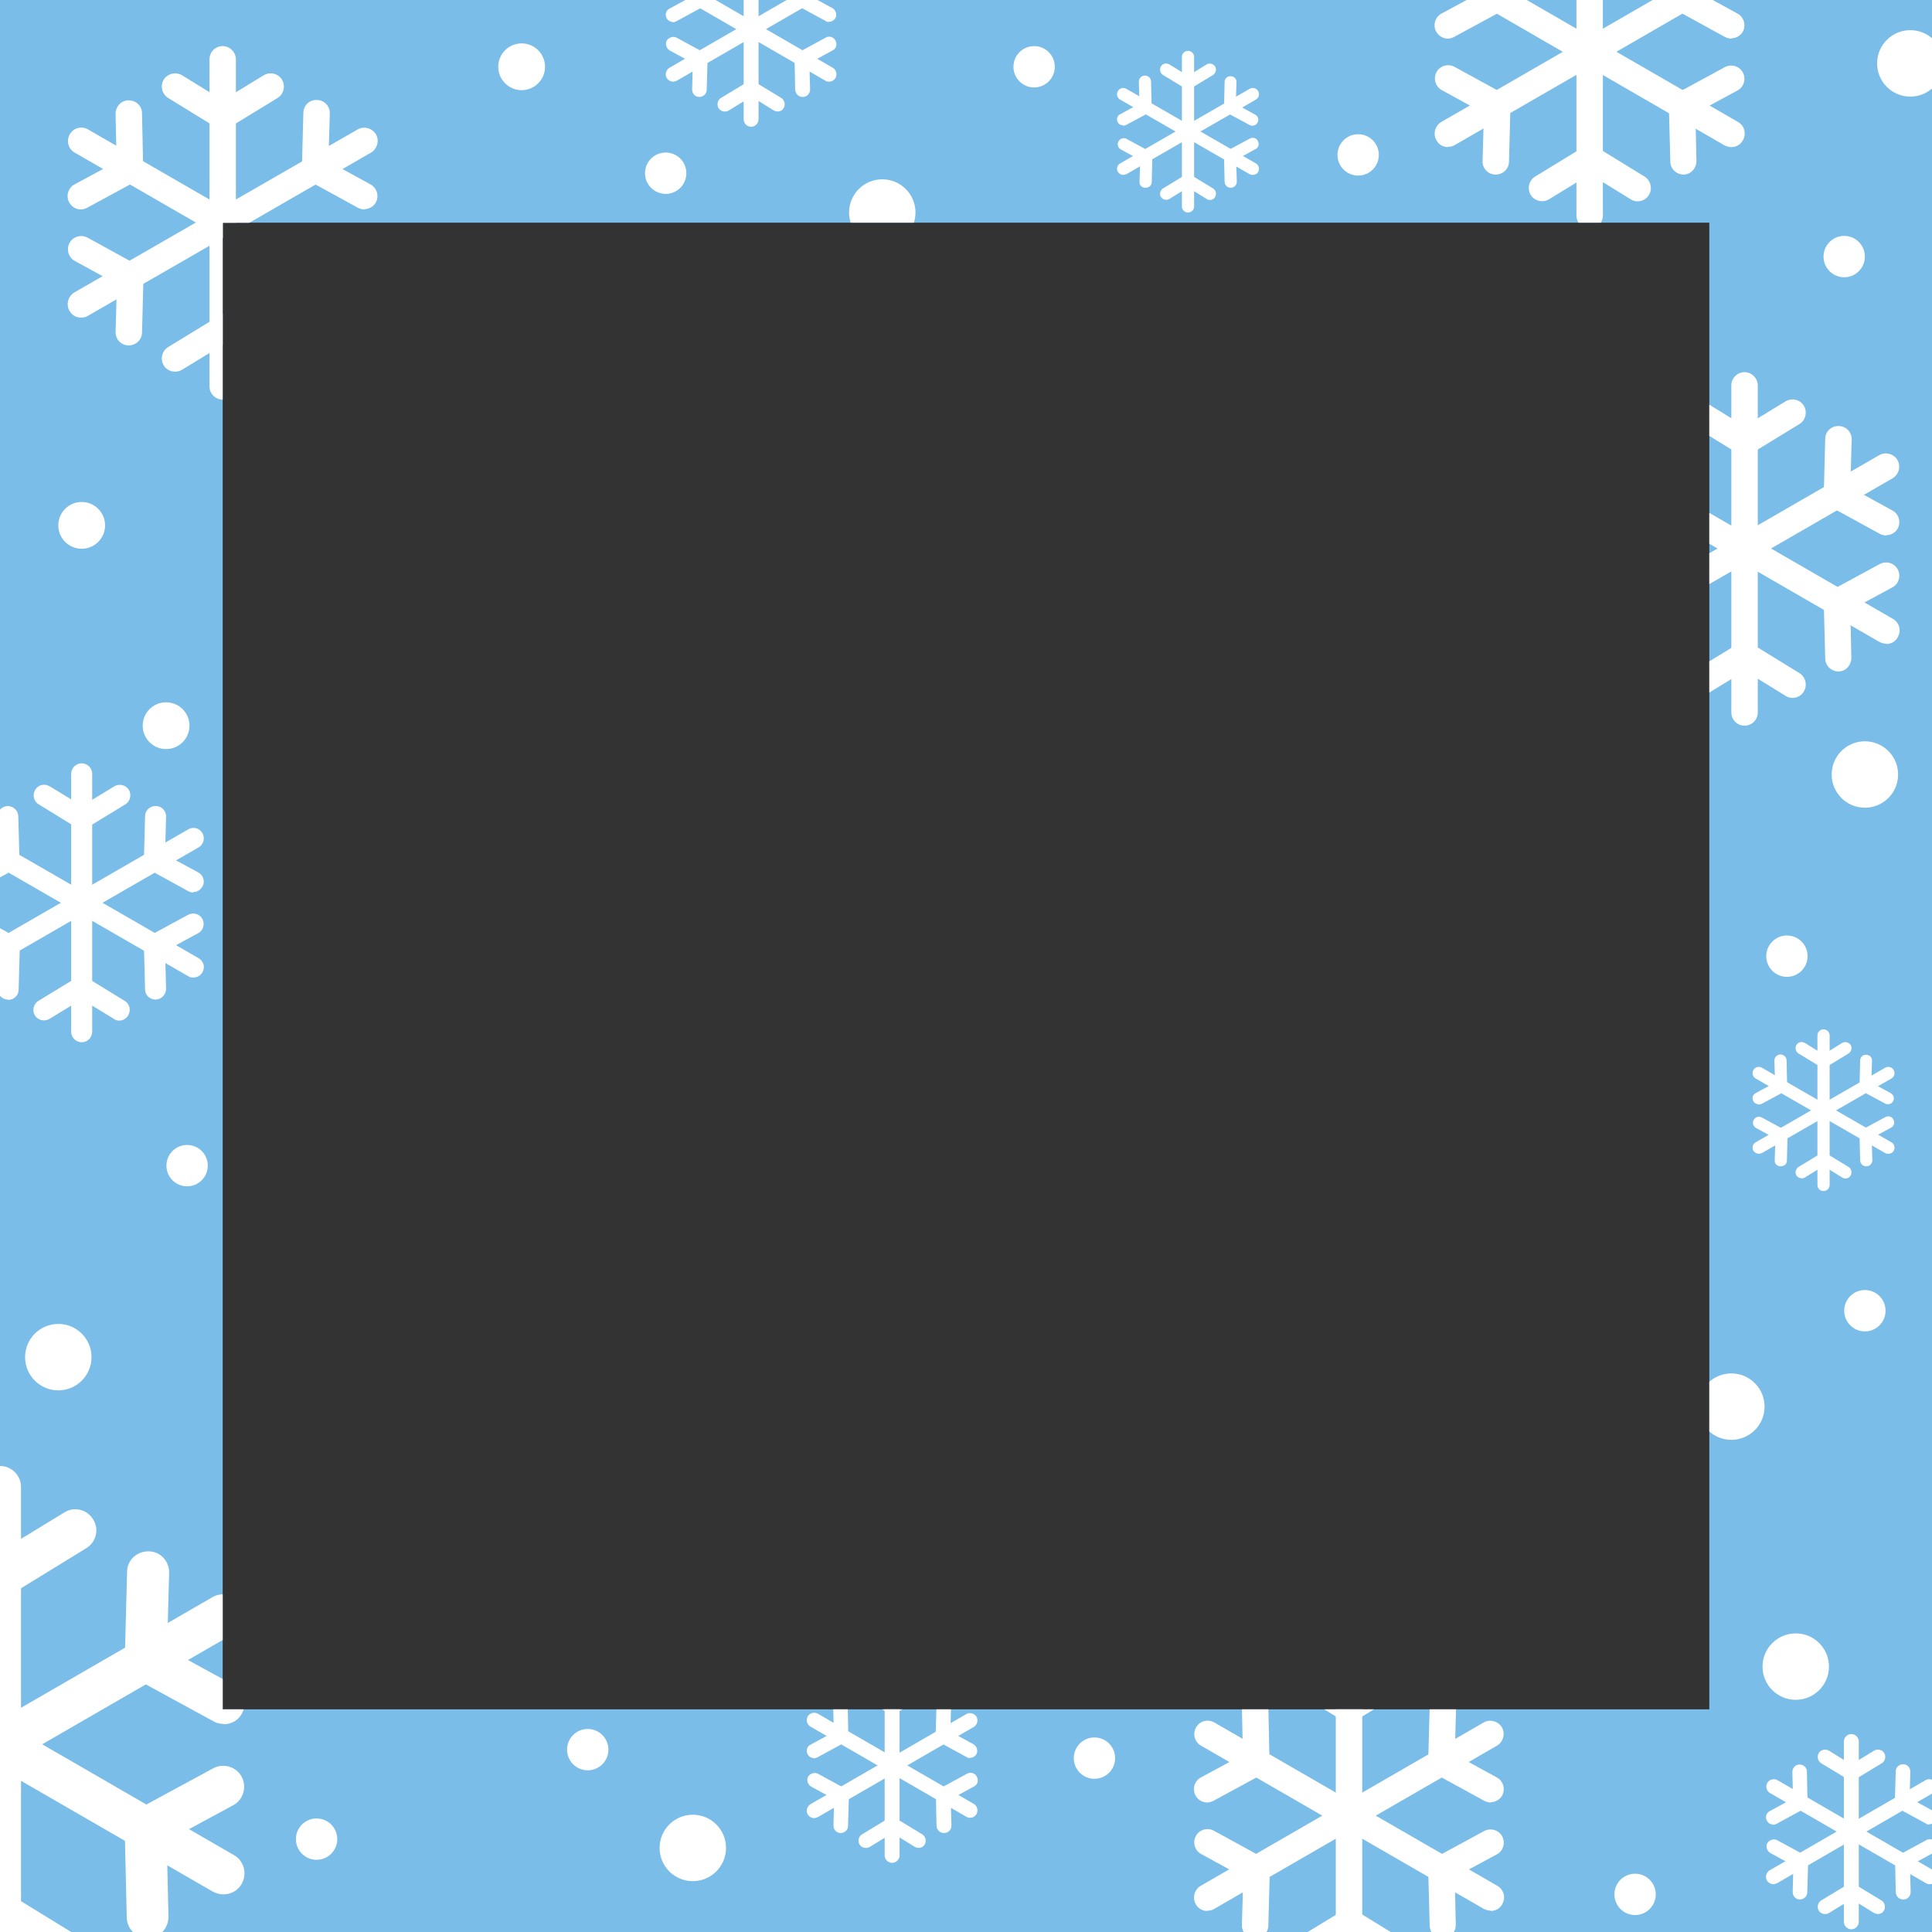 <?xml version="1.0" encoding="UTF-8"?>
<svg id="Vrstva_1" data-name="Vrstva 1" xmlns="http://www.w3.org/2000/svg" xmlns:xlink="http://www.w3.org/1999/xlink" viewBox="0 0 57 57">
  <rect x="0" y="0" width="57" height="57" fill="#333333" stroke="none"/>
  <defs>
    <style>
      .cls-1 {
        clip-path: url(#clippath);
      }

      .cls-2 {
        fill: none;
      }

      .cls-2, .cls-3, .cls-4 {
        stroke-width: 0px;
      }

      .cls-3 {
        fill: #7abde8;
      }

      .cls-4 {
        fill: #fff;
      }
    </style>
    <clipPath id="clippath">
      <path class="cls-2" d="M0,0v57h57V0H0ZM50.43,50.43H6.57V6.57h43.86v43.86Z"/>
    </clipPath>
  </defs>
  <path class="cls-3" d="M0,0v57h57V0H0ZM50.43,50.43H6.57V6.57h43.86v43.86Z"/>
  <g class="cls-1">
    <g>
      <path class="cls-4" d="M2.39,9.37c-.14,0-.27-.07-.34-.2-.11-.19-.04-.43.14-.54L10.55,3.82c.19-.11.43-.04.54.14.11.19.04.43-.14.54L2.59,9.32c-.06.04-.13.05-.2.05Z"/>
      <path class="cls-4" d="M6.57,11.79c-.22,0-.39-.18-.39-.39V1.75c0-.22.18-.39.39-.39s.39.18.39.39v9.65c0,.22-.18.39-.39.39Z"/>
      <path class="cls-4" d="M6.57,3.88l-1.61-.99c-.18-.11-.24-.36-.13-.54s.36-.24.54-.13l1.2.74,1.21-.74c.19-.11.43-.05.54.13.11.19.05.43-.13.54l-1.62.99Z"/>
      <path class="cls-4" d="M7.98,10.97c-.07,0-.14-.02-.2-.06l-1.2-.74-1.21.74c-.19.11-.43.05-.54-.13-.11-.19-.05-.43.13-.54l1.62-.99,1.61.99c.18.11.24.36.13.54-.07.12-.2.19-.34.19Z"/>
      <path class="cls-4" d="M10.75,6.18c-.06,0-.13-.02-.19-.05l-1.66-.91.05-1.89c0-.22.18-.39.4-.38.22,0,.39.19.38.4l-.04,1.41,1.24.68c.19.1.26.34.16.53-.07.13-.21.2-.34.2Z"/>
      <path class="cls-4" d="M3.8,10.19h-.01c-.22,0-.39-.19-.38-.4l.04-1.41-1.24-.68c-.19-.1-.26-.34-.16-.53.1-.19.34-.26.53-.16l1.66.91-.05,1.89c0,.21-.18.38-.39.38Z"/>
      <path class="cls-4" d="M10.75,9.37c-.07,0-.13-.02-.2-.05L2.2,4.5c-.19-.11-.25-.35-.14-.54.11-.19.35-.25.54-.14l8.35,4.82c.19.11.25.35.14.54-.07.13-.2.2-.34.2Z"/>
      <path class="cls-4" d="M9.34,10.19c-.21,0-.39-.17-.39-.38l-.05-1.89,1.66-.9c.19-.1.43-.03.53.16.1.19.03.43-.16.53l-1.24.67.03,1.41c0,.22-.17.4-.38.4h0Z"/>
      <path class="cls-4" d="M2.39,6.18c-.14,0-.27-.07-.35-.21-.1-.19-.03-.43.16-.53l1.24-.67-.03-1.41c0-.22.17-.4.38-.4.23,0,.4.17.4.38l.04,1.89-1.66.9c-.06.03-.12.05-.19.05Z"/>
    </g>
    <g>
      <path class="cls-4" d="M47.29,18.99c-.14,0-.27-.07-.34-.2-.11-.19-.04-.43.14-.54l8.35-4.82c.19-.11.43-.04.54.14.11.19.04.43-.14.54l-8.35,4.82c-.06.04-.13.05-.2.05Z"/>
      <path class="cls-4" d="M51.47,21.41c-.22,0-.39-.18-.39-.39v-9.65c0-.22.18-.39.39-.39s.39.18.39.39v9.65c0,.22-.18.39-.39.39Z"/>
      <path class="cls-4" d="M51.47,13.5l-1.61-.99c-.18-.11-.24-.36-.13-.54s.36-.24.54-.13l1.2.74,1.21-.74c.19-.11.43-.05.54.13.11.19.05.43-.13.54l-1.62.99Z"/>
      <path class="cls-4" d="M52.88,20.59c-.07,0-.14-.02-.2-.06l-1.2-.74-1.21.74c-.19.11-.43.05-.54-.13-.11-.19-.05-.43.13-.54l1.62-.99,1.61.99c.18.11.24.36.13.54-.07.12-.2.19-.34.19Z"/>
      <path class="cls-4" d="M55.65,15.8c-.06,0-.13-.02-.19-.05l-1.66-.91.05-1.89c0-.22.18-.39.4-.38.22,0,.39.19.38.4l-.04,1.41,1.24.68c.19.1.26.34.16.53-.07.13-.21.2-.34.2Z"/>
      <path class="cls-4" d="M48.7,19.81h-.01c-.22,0-.39-.19-.38-.4l.04-1.41-1.24-.68c-.19-.1-.26-.34-.16-.53.1-.19.34-.26.53-.16l1.66.91-.05,1.89c0,.21-.18.38-.39.38Z"/>
      <path class="cls-4" d="M55.65,18.99c-.07,0-.13-.02-.2-.05l-8.35-4.82c-.19-.11-.25-.35-.14-.54.11-.19.35-.25.54-.14l8.35,4.82c.19.11.25.35.14.54-.07.13-.2.2-.34.2Z"/>
      <path class="cls-4" d="M54.24,19.81c-.21,0-.39-.17-.39-.38l-.05-1.89,1.66-.9c.19-.1.43-.03.53.16.1.19.03.43-.16.53l-1.24.67.03,1.41c0,.22-.17.4-.38.4h0Z"/>
      <path class="cls-4" d="M47.29,15.8c-.14,0-.27-.07-.35-.21-.1-.19-.03-.43.16-.53l1.24-.67-.03-1.41c0-.22.17-.4.38-.4.23,0,.4.17.4.38l.04,1.89-1.66.9c-.06.03-.12.05-.19.05Z"/>
    </g>
    <g>
      <path class="cls-4" d="M35.62,56.38c-.14,0-.27-.07-.34-.2-.11-.19-.04-.43.14-.54l8.35-4.82c.19-.11.43-.04.54.14.11.19.04.43-.14.54l-8.35,4.82c-.06.04-.13.05-.2.05Z"/>
      <path class="cls-4" d="M39.8,58.79c-.22,0-.39-.18-.39-.39v-9.65c0-.22.18-.39.39-.39s.39.18.39.39v9.65c0,.22-.18.39-.39.39Z"/>
      <path class="cls-4" d="M39.8,50.88l-1.61-.99c-.18-.11-.24-.36-.13-.54s.36-.24.54-.13l1.2.74,1.21-.74c.19-.11.43-.05.54.13.11.19.05.43-.13.54l-1.62.99Z"/>
      <path class="cls-4" d="M41.21,57.97c-.07,0-.14-.02-.2-.06l-1.2-.74-1.21.74c-.19.11-.43.05-.54-.13-.11-.19-.05-.43.13-.54l1.62-.99,1.61.99c.18.11.24.36.13.54-.07.12-.2.19-.34.19Z"/>
      <path class="cls-4" d="M43.98,53.18c-.06,0-.13-.02-.19-.05l-1.66-.91.05-1.89c0-.22.18-.39.4-.38.22,0,.39.19.38.4l-.04,1.41,1.24.68c.19.1.26.34.16.53-.07.13-.21.2-.34.2Z"/>
      <path class="cls-4" d="M37.03,57.19h-.01c-.22,0-.39-.19-.38-.4l.04-1.41-1.24-.68c-.19-.1-.26-.34-.16-.53.1-.19.34-.26.53-.16l1.66.91-.05,1.89c0,.21-.18.38-.39.38Z"/>
      <path class="cls-4" d="M43.98,56.37c-.07,0-.13-.02-.2-.05l-8.35-4.82c-.19-.11-.25-.35-.14-.54.11-.19.35-.25.54-.14l8.35,4.82c.19.11.25.35.14.54-.07.13-.2.2-.34.2Z"/>
      <path class="cls-4" d="M42.57,57.19c-.21,0-.39-.17-.39-.38l-.05-1.89,1.66-.9c.19-.1.43-.03.53.16.1.19.03.43-.16.53l-1.24.67.03,1.41c0,.22-.17.4-.38.4h0Z"/>
      <path class="cls-4" d="M35.62,53.18c-.14,0-.27-.07-.35-.21-.1-.19-.03-.43.16-.53l1.24-.67-.03-1.41c0-.22.17-.4.38-.4.23,0,.4.17.4.38l.04,1.89-1.66.9c-.06.03-.12.05-.19.05Z"/>
    </g>
    <g>
      <path class="cls-4" d="M42.72,4.34c-.14,0-.27-.07-.34-.2-.11-.19-.04-.43.14-.54l8.35-4.82c.19-.11.43-.04.54.14.11.19.04.43-.14.54l-8.35,4.82c-.06.04-.13.05-.2.05Z"/>
      <path class="cls-4" d="M46.9,6.75c-.22,0-.39-.18-.39-.39V-3.29c0-.22.18-.39.39-.39s.39.18.39.39V6.36c0,.22-.18.39-.39.39Z"/>
      <path class="cls-4" d="M48.31,5.94c-.07,0-.14-.02-.2-.06l-1.2-.74-1.21.74c-.19.11-.43.05-.54-.13-.11-.19-.05-.43.13-.54l1.62-.99,1.61.99c.18.11.24.36.13.54-.07.12-.2.19-.34.19Z"/>
      <path class="cls-4" d="M51.08,1.14c-.06,0-.13-.02-.19-.05l-1.66-.91.05-1.89c0-.22.18-.39.4-.38.22,0,.39.19.38.4l-.04,1.41,1.24.68c.19.1.26.34.16.53-.07.13-.21.2-.34.2Z"/>
      <path class="cls-4" d="M44.13,5.15h-.01c-.22,0-.39-.19-.38-.4l.04-1.41-1.24-.68c-.19-.1-.26-.34-.16-.53.1-.19.34-.26.53-.16l1.66.91-.05,1.89c0,.21-.18.38-.39.38Z"/>
      <path class="cls-4" d="M51.08,4.34c-.07,0-.13-.02-.2-.05L42.53-.54c-.19-.11-.25-.35-.14-.54.11-.19.35-.25.54-.14l8.35,4.82c.19.11.25.35.14.54-.07.13-.2.2-.34.2Z"/>
      <path class="cls-4" d="M49.67,5.15c-.21,0-.39-.17-.39-.38l-.05-1.89,1.66-.9c.19-.1.43-.03.53.16.1.19.03.43-.16.53l-1.24.67.03,1.41c0,.22-.17.4-.38.4h0Z"/>
      <path class="cls-4" d="M42.72,1.14c-.14,0-.27-.07-.35-.21-.1-.19-.03-.43.16-.53l1.24-.67-.03-1.41c0-.22.17-.4.38-.4.23,0,.4.17.4.38l.04,1.89-1.66.9c-.06.03-.12.05-.19.05Z"/>
    </g>
    <g>
      <path class="cls-4" d="M-6.59,55.89c-.21,0-.42-.11-.54-.31-.17-.3-.07-.67.23-.85l13.17-7.61c.3-.17.67-.07.85.23.17.3.07.67-.23.85l-13.17,7.61c-.1.06-.2.08-.31.08Z"/>
      <path class="cls-4" d="M0,59.7c-.34,0-.62-.28-.62-.62v-15.21c0-.34.28-.62.62-.62s.62.28.62.62v15.21c0,.34-.28.62-.62.62Z"/>
      <path class="cls-4" d="M0,47.24l-2.54-1.56c-.29-.18-.38-.56-.2-.85s.56-.38.85-.2L0,45.78l1.9-1.16c.29-.18.67-.09.85.21.18.29.09.67-.21.85L0,47.24Z"/>
      <path class="cls-4" d="M2.22,58.42c-.11,0-.22-.03-.32-.09L0,57.16l-1.9,1.16c-.29.18-.67.09-.85-.21-.18-.29-.09-.67.21-.85L0,55.71l2.54,1.56c.29.18.38.56.2.85-.12.19-.32.3-.53.3Z"/>
      <path class="cls-4" d="M6.59,50.86c-.1,0-.2-.02-.3-.08l-2.62-1.43.08-2.98c0-.34.29-.61.64-.6.34,0,.61.29.6.64l-.06,2.23,1.96,1.07c.3.16.41.54.25.84-.11.21-.32.32-.54.32Z"/>
      <path class="cls-4" d="M6.59,55.89c-.11,0-.21-.03-.31-.08l-13.17-7.61c-.3-.17-.4-.55-.23-.85.17-.3.55-.4.85-.23l13.17,7.61c.3.17.4.55.23.85-.11.2-.32.31-.54.31Z"/>
      <path class="cls-4" d="M4.36,57.18c-.34,0-.61-.27-.62-.6l-.07-2.99,2.62-1.42c.3-.16.68-.05.84.25.16.3.05.68-.25.84l-1.96,1.06.05,2.23c0,.34-.26.63-.6.63h-.02Z"/>
    </g>
    <g>
      <path class="cls-4" d="M-.88,28.84c-.11,0-.21-.06-.27-.15-.09-.15-.03-.34.11-.42l6.59-3.8c.15-.09.34-.04.42.11.09.15.03.34-.11.42l-6.59,3.8s-.1.04-.15.04Z"/>
      <path class="cls-4" d="M2.41,30.75c-.17,0-.31-.14-.31-.31v-7.61c0-.17.14-.31.31-.31s.31.14.31.31v7.61c0,.17-.14.31-.31.31Z"/>
      <path class="cls-4" d="M2.41,24.51l-1.27-.78c-.15-.09-.19-.28-.1-.43s.28-.19.43-.1l.95.58.95-.58c.15-.09.34-.04.43.1.09.15.04.34-.1.43l-1.28.78Z"/>
      <path class="cls-4" d="M3.52,30.11c-.06,0-.11-.01-.16-.05l-.95-.58-.95.58c-.15.09-.34.04-.43-.1-.09-.15-.04-.34.1-.43l1.28-.78,1.27.78c.15.09.19.28.1.43-.06.1-.16.15-.26.15Z"/>
      <path class="cls-4" d="M5.7,26.33c-.05,0-.1-.01-.15-.04l-1.31-.72.04-1.49c0-.17.14-.3.32-.3.17,0,.31.15.3.32l-.03,1.11.98.53c.15.08.21.27.12.42-.06.1-.16.16-.27.16Z"/>
      <path class="cls-4" d="M.23,29.49h0c-.17,0-.31-.15-.3-.32l.03-1.11-.98-.53c-.15-.08-.21-.27-.12-.42.08-.15.27-.21.42-.12l1.31.72-.04,1.49c0,.17-.14.3-.31.3Z"/>
      <path class="cls-4" d="M5.7,28.84c-.05,0-.11-.01-.15-.04l-6.59-3.8c-.15-.09-.2-.27-.11-.42.09-.15.28-.2.42-.11l6.59,3.8c.15.09.2.27.11.42-.06.1-.16.15-.27.15Z"/>
      <path class="cls-4" d="M4.59,29.49c-.17,0-.31-.13-.31-.3l-.04-1.49,1.31-.71c.15-.08.34-.03.42.12.08.15.03.34-.12.42l-.98.53.03,1.11c0,.17-.13.31-.3.32h0Z"/>
      <path class="cls-4" d="M-.88,26.32c-.11,0-.22-.06-.27-.16-.08-.15-.03-.34.12-.42l.98-.53-.03-1.11c0-.17.13-.31.3-.32.18,0,.31.13.32.3l.04,1.49-1.31.71s-.1.04-.15.04Z"/>
    </g>
    <g>
      <path class="cls-4" d="M51.89,34.04c-.06,0-.12-.03-.16-.09-.05-.09-.02-.2.07-.25l3.82-2.2c.09-.05.2-.02.25.07.05.09.02.2-.07.25l-3.82,2.2s-.06.02-.09.02Z"/>
      <path class="cls-4" d="M53.8,35.14c-.1,0-.18-.08-.18-.18v-4.41c0-.1.08-.18.18-.18s.18.08.18.18v4.41c0,.1-.08.18-.18.18Z"/>
      <path class="cls-4" d="M53.8,31.53l-.74-.45c-.08-.05-.11-.16-.06-.25s.16-.11.25-.06l.55.34.55-.34c.08-.05.2-.02.25.06.05.08.02.2-.06.25l-.74.45Z"/>
      <path class="cls-4" d="M54.44,34.77s-.06,0-.09-.03l-.55-.34-.55.34c-.08.05-.2.02-.25-.06-.05-.08-.02-.2.06-.25l.74-.45.74.45c.08.05.11.16.06.25-.03.06-.09.09-.15.09Z"/>
      <path class="cls-4" d="M55.71,32.58s-.06,0-.09-.02l-.76-.41.02-.86c0-.1.08-.18.18-.17.1,0,.18.08.17.18l-.02.64.57.31c.09.05.12.16.07.24-.03.06-.09.09-.16.09Z"/>
      <path class="cls-4" d="M52.53,34.41h0c-.1,0-.18-.08-.17-.18l.02-.64-.57-.31c-.09-.05-.12-.16-.07-.24.05-.09.16-.12.24-.07l.76.41-.02.86c0,.1-.08.17-.18.17Z"/>
      <path class="cls-4" d="M55.71,34.04s-.06,0-.09-.02l-3.82-2.2c-.09-.05-.12-.16-.07-.25.05-.09.16-.12.25-.07l3.82,2.2c.09.05.12.16.07.25-.03.06-.09.09-.16.09Z"/>
      <path class="cls-4" d="M55.06,34.41c-.1,0-.18-.08-.18-.18l-.02-.86.76-.41c.09-.05.2-.02.24.07.05.09.02.2-.07.24l-.57.31.02.65c0,.1-.08.18-.18.18h0Z"/>
      <path class="cls-4" d="M51.89,32.58c-.06,0-.13-.03-.16-.09-.05-.09-.02-.2.07-.24l.57-.31-.02-.65c0-.1.08-.18.18-.18.1,0,.18.08.18.18l.02.87-.76.41s-.06.02-.09.02Z"/>
    </g>
    <g>
      <path class="cls-4" d="M33.14,5.16c-.06,0-.12-.03-.16-.09-.05-.09-.02-.2.07-.25l3.82-2.2c.09-.05.2-.02.25.07.05.09.02.2-.07.25l-3.82,2.2s-.06.02-.09.02Z"/>
      <path class="cls-4" d="M35.05,6.27c-.1,0-.18-.08-.18-.18V1.68c0-.1.08-.18.18-.18s.18.08.18.18v4.41c0,.1-.08.18-.18.18Z"/>
      <path class="cls-4" d="M35.05,2.66l-.74-.45c-.08-.05-.11-.16-.06-.25s.16-.11.25-.06l.55.34.55-.34c.08-.05.2-.02.25.06.05.08.02.2-.06.25l-.74.45Z"/>
      <path class="cls-4" d="M35.69,5.9s-.06,0-.09-.03l-.55-.34-.55.34c-.08.05-.2.02-.25-.06-.05-.08-.02-.2.06-.25l.74-.45.74.45c.08.05.11.16.06.25-.03.06-.09.09-.15.09Z"/>
      <path class="cls-4" d="M36.96,3.71s-.06,0-.09-.02l-.76-.41.02-.86c0-.1.08-.18.18-.17.1,0,.18.08.17.18l-.02.64.57.31c.09.05.12.16.07.24-.03.06-.09.09-.16.09Z"/>
      <path class="cls-4" d="M33.79,5.54h0c-.1,0-.18-.08-.17-.18l.02-.64-.57-.31c-.09-.05-.12-.16-.07-.24.05-.09.16-.12.24-.07l.76.41-.02.86c0,.1-.08.17-.18.17Z"/>
      <path class="cls-4" d="M36.96,5.16s-.06,0-.09-.02l-3.82-2.2c-.09-.05-.12-.16-.07-.25.05-.09.16-.12.25-.07l3.82,2.2c.09.05.12.16.07.25-.03.06-.09.09-.16.09Z"/>
      <path class="cls-4" d="M36.31,5.54c-.1,0-.18-.08-.18-.18l-.02-.86.76-.41c.09-.05.2-.02.24.07.05.09.02.2-.07.24l-.57.31.02.65c0,.1-.08.18-.18.18h0Z"/>
      <path class="cls-4" d="M33.14,3.7c-.06,0-.13-.03-.16-.09-.05-.09-.02-.2.07-.24l.57-.31-.02-.65c0-.1.08-.18.18-.18.1,0,.18.08.18.18l.02.87-.76.41s-.06.02-.09.02Z"/>
    </g>
    <g>
      <path class="cls-4" d="M19.86,2.41c-.07,0-.15-.04-.19-.11-.06-.1-.02-.24.08-.3l4.6-2.66c.1-.06.24-.02.3.08.06.1.02.24-.08.3l-4.6,2.66s-.07.03-.11.03Z"/>
      <path class="cls-4" d="M22.16,3.74c-.12,0-.22-.1-.22-.22V-1.8c0-.12.1-.22.22-.22s.22.1.22.22V3.52c0,.12-.1.22-.22.22Z"/>
      <path class="cls-4" d="M22.94,3.29s-.08-.01-.11-.03l-.66-.41-.67.41c-.1.06-.24.03-.3-.07-.06-.1-.03-.24.07-.3l.89-.54.89.54c.1.06.13.2.07.3-.04.07-.11.1-.18.1Z"/>
      <path class="cls-4" d="M24.46.65s-.07,0-.1-.03l-.92-.5.03-1.04c0-.12.1-.21.22-.21.12,0,.21.1.21.22l-.02.78.68.37c.1.06.14.19.09.29-.04.07-.11.11-.19.11Z"/>
      <path class="cls-4" d="M20.63,2.86h0c-.12,0-.21-.1-.21-.22l.02-.78-.68-.37c-.1-.06-.14-.19-.09-.29.06-.1.19-.14.29-.09l.92.5-.03,1.04c0,.12-.1.21-.22.21Z"/>
      <path class="cls-4" d="M24.46,2.41s-.07,0-.11-.03L19.75-.28c-.1-.06-.14-.19-.08-.3.06-.1.19-.14.3-.08l4.6,2.66c.1.06.14.19.08.3-.04.07-.11.11-.19.11Z"/>
      <path class="cls-4" d="M23.68,2.86c-.12,0-.21-.09-.22-.21l-.02-1.04.92-.5c.1-.06.24-.02.29.09.06.11.02.24-.09.29l-.68.37.02.78c0,.12-.09.22-.21.22h0Z"/>
      <path class="cls-4" d="M19.86.65c-.08,0-.15-.04-.19-.11-.06-.11-.02-.24.09-.29l.68-.37-.02-.78c0-.12.09-.22.21-.22.13,0,.22.09.22.21l.02,1.04-.92.5s-.07.03-.1.03Z"/>
    </g>
    <g>
      <path class="cls-4" d="M52.32,55.59c-.07,0-.15-.04-.19-.11-.06-.1-.02-.24.08-.3l4.6-2.66c.1-.06.24-.02.3.08.06.1.02.24-.08.3l-4.6,2.66s-.07.03-.11.03Z"/>
      <path class="cls-4" d="M54.62,56.92c-.12,0-.22-.1-.22-.22v-5.32c0-.12.1-.22.22-.22s.22.1.22.22v5.32c0,.12-.1.22-.22.22Z"/>
      <path class="cls-4" d="M54.62,52.56l-.89-.54c-.1-.06-.13-.2-.07-.3s.2-.13.3-.07l.66.41.67-.41c.1-.06.24-.03.3.07.06.1.03.24-.07.3l-.89.54Z"/>
      <path class="cls-4" d="M55.4,56.47s-.08-.01-.11-.03l-.66-.41-.67.41c-.1.06-.24.03-.3-.07-.06-.1-.03-.24.07-.3l.89-.54.89.54c.1.06.13.2.07.3-.04.07-.11.1-.18.1Z"/>
      <path class="cls-4" d="M56.92,53.83s-.07,0-.1-.03l-.92-.5.03-1.04c0-.12.1-.21.22-.21.12,0,.21.1.21.22l-.02.78.68.37c.1.06.14.19.09.29-.04.07-.11.11-.19.11Z"/>
      <path class="cls-4" d="M53.1,56.04h0c-.12,0-.21-.1-.21-.22l.02-.78-.68-.37c-.1-.06-.14-.19-.09-.29.06-.1.19-.14.29-.09l.92.5-.03,1.04c0,.12-.1.21-.22.21Z"/>
      <path class="cls-4" d="M56.93,55.59s-.07,0-.11-.03l-4.6-2.66c-.1-.06-.14-.19-.08-.3.06-.1.19-.14.3-.08l4.6,2.66c.1.06.14.19.08.3-.04.07-.11.11-.19.11Z"/>
      <path class="cls-4" d="M56.15,56.04c-.12,0-.21-.09-.22-.21l-.02-1.04.92-.5c.1-.06.24-.02.29.09.06.11.02.24-.09.29l-.68.37.02.78c0,.12-.09.22-.21.22h0Z"/>
      <path class="cls-4" d="M52.32,53.83c-.08,0-.15-.04-.19-.11-.06-.11-.02-.24.09-.29l.68-.37-.02-.78c0-.12.09-.22.21-.22.13,0,.22.09.22.21l.02,1.04-.92.5s-.07.03-.1.03Z"/>
    </g>
    <g>
      <path class="cls-4" d="M24.02,53.64c-.07,0-.15-.04-.19-.11-.06-.1-.02-.24.08-.3l4.6-2.66c.1-.06.24-.02.3.08.06.1.02.24-.08.3l-4.6,2.66s-.07.03-.11.03Z"/>
      <path class="cls-4" d="M26.32,54.96c-.12,0-.22-.1-.22-.22v-5.32c0-.12.1-.22.22-.22s.22.1.22.22v5.32c0,.12-.1.22-.22.22Z"/>
      <path class="cls-4" d="M26.32,50.61l-.89-.54c-.1-.06-.13-.2-.07-.3s.2-.13.3-.07l.66.41.67-.41c.1-.06.24-.03.3.07.06.1.03.24-.07.3l-.89.54Z"/>
      <path class="cls-4" d="M27.1,54.52s-.08-.01-.11-.03l-.66-.41-.67.41c-.1.06-.24.03-.3-.07-.06-.1-.03-.24.07-.3l.89-.54.89.54c.1.06.13.2.07.3-.04.07-.11.1-.18.1Z"/>
      <path class="cls-4" d="M28.62,51.87s-.07,0-.1-.03l-.92-.5.03-1.04c0-.12.1-.21.22-.21.12,0,.21.1.21.22l-.02.78.68.37c.1.06.14.19.09.29-.04.07-.11.11-.19.11Z"/>
      <path class="cls-4" d="M24.8,54.08h0c-.12,0-.21-.1-.21-.22l.02-.78-.68-.37c-.1-.06-.14-.19-.09-.29.06-.1.19-.14.29-.09l.92.5-.03,1.04c0,.12-.1.21-.22.21Z"/>
      <path class="cls-4" d="M28.62,53.63s-.07,0-.11-.03l-4.6-2.66c-.1-.06-.14-.19-.08-.3.06-.1.19-.14.3-.08l4.6,2.66c.1.06.14.19.08.3-.04.07-.11.11-.19.11Z"/>
      <path class="cls-4" d="M27.85,54.08c-.12,0-.21-.09-.22-.21l-.02-1.04.92-.5c.1-.06.24-.02.29.09.06.11.02.24-.09.29l-.68.37.02.78c0,.12-.09.22-.21.22h0Z"/>
      <path class="cls-4" d="M24.02,51.87c-.08,0-.15-.04-.19-.11-.06-.11-.02-.24.09-.29l.68-.37-.02-.78c0-.12.09-.22.21-.22.13,0,.22.09.22.21l.02,1.04-.92.5s-.07.03-.1.03Z"/>
    </g>
    <circle class="cls-4" cx="2.41" cy="15.5" r=".69"/>
    <circle class="cls-4" cx="4.9" cy="21.41" r=".69"/>
    <circle class="cls-4" cx="5.52" cy="34.39" r=".61"/>
    <circle class="cls-4" cx="17.34" cy="51.62" r=".61"/>
    <circle class="cls-4" cx="9.34" cy="54.26" r=".61"/>
    <circle class="cls-4" cx="32.29" cy="51.87" r=".61"/>
    <circle class="cls-4" cx="55.02" cy="38.67" r=".61"/>
    <circle class="cls-4" cx="52.72" cy="28.21" r=".61"/>
    <circle class="cls-4" cx="54.41" cy="7.57" r=".61"/>
    <circle class="cls-4" cx="40.07" cy="4.57" r=".61"/>
    <circle class="cls-4" cx="19.64" cy="5.11" r=".61"/>
    <circle class="cls-4" cx="30.51" cy="1.97" r=".61"/>
    <circle class="cls-4" cx="48.24" cy="55.89" r=".61"/>
    <circle class="cls-4" cx="1.72" cy="40.04" r=".98"/>
    <circle class="cls-4" cx="20.44" cy="54.52" r=".98"/>
    <circle class="cls-4" cx="52.98" cy="49.17" r=".98"/>
    <circle class="cls-4" cx="51.08" cy="41.5" r=".98"/>
    <circle class="cls-4" cx="55.02" cy="22.85" r=".98"/>
    <circle class="cls-4" cx="56.36" cy="1.87" r=".98"/>
    <circle class="cls-4" cx="26.03" cy="6.27" r=".98"/>
    <circle class="cls-4" cx="15.39" cy="1.97" r=".69"/>
  </g>
</svg>